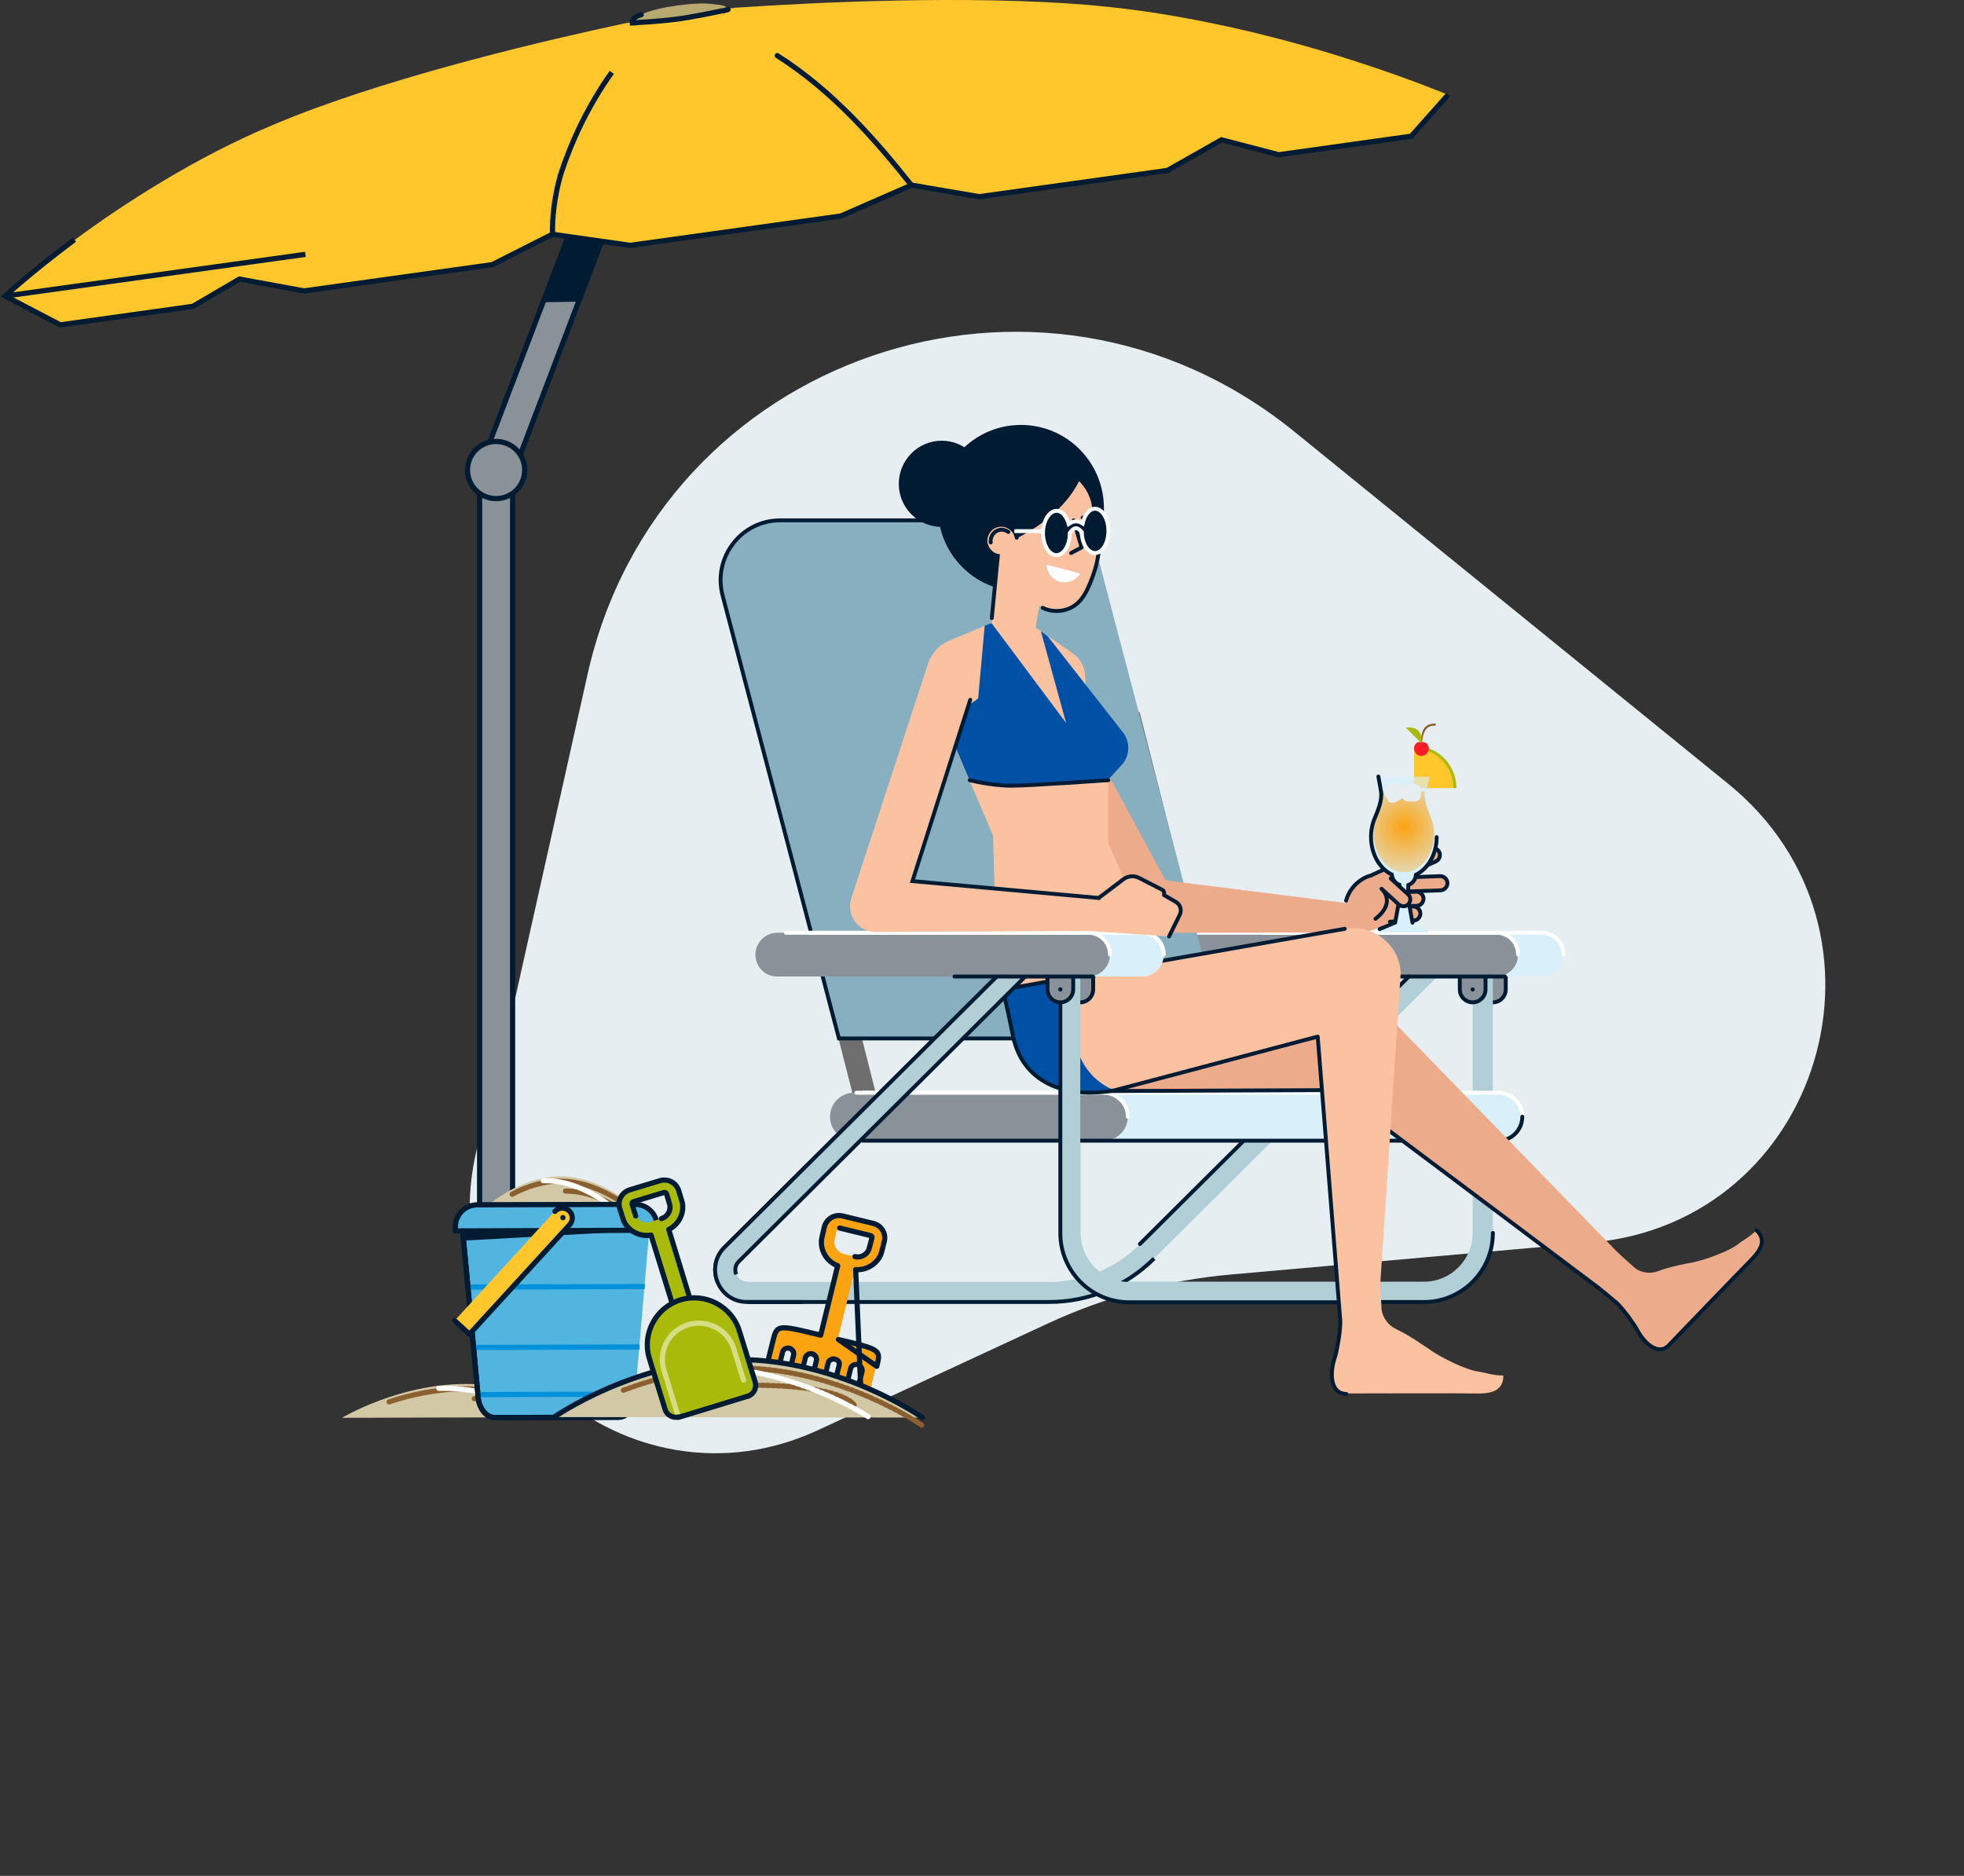 <svg width="379" height="362" viewBox="0 0 379 362" fill="none" xmlns="http://www.w3.org/2000/svg">
<rect x="0" y="0" width="379" height="362" fill="#333333" stroke="none"/>
<g clip-path="url(#clip0_149_1653)">
<path d="M96.47 205.822L113.378 130.15C127.124 68.615 200.593 43.374 249.77 83.294L333.496 151.25C368.41 179.588 351.651 235.831 307.112 239.78L237.58 245.943C225.307 247.032 213.335 250.234 202.183 255.409L157.833 275.989C121.349 292.921 81.556 258.839 92.478 220.015L96.47 205.822Z" fill="#E7EEF1"/>
</g>
<path d="M234.061 210.871H238.572L219.922 137.434H215.36L234.061 210.871Z" fill="#6F6E6F"/>
<path d="M164.477 210.871H168.988L150.338 137.434H145.776L164.477 210.871Z" fill="#6F6E6F"/>
<path d="M285.602 188.443V190.935C285.602 192.308 286.717 193.427 288.086 193.427C289.454 193.427 290.569 192.308 290.569 190.935V188.443" fill="#899299"/>
<path d="M285.602 188.443V190.935C285.602 192.308 286.717 193.427 288.086 193.427C289.454 193.427 290.569 192.308 290.569 190.935V188.443" stroke="#001B32" stroke-width="0.75" stroke-miterlimit="10"/>
<path d="M224.584 184.222C224.584 185.392 225.04 186.46 225.8 187.222C226.56 187.985 227.625 188.443 228.79 188.443H297.512C299.844 188.443 301.719 186.561 301.719 184.222C301.719 183.052 301.263 181.984 300.502 181.221C299.742 180.459 298.678 180.001 297.512 180.001H228.79C226.459 180.001 224.584 181.883 224.584 184.222Z" fill="#D9EFFA"/>
<path d="M224.584 184.222C224.584 185.392 225.04 186.46 225.8 187.222C226.56 187.985 227.625 188.443 228.79 188.443H288.745C291.076 188.443 292.951 186.561 292.951 184.222C292.951 183.052 292.495 181.984 291.735 181.221C290.975 180.459 289.91 180.001 288.745 180.001H228.79C226.459 180.001 224.584 181.883 224.584 184.222Z" fill="#899299"/>
<path d="M292.951 184.222C292.951 183.052 292.495 181.984 291.735 181.221C290.975 180.459 289.91 180.001 288.745 180.001H228.79" stroke="white" stroke-width="0.75" stroke-miterlimit="10" stroke-linecap="round"/>
<path d="M150.541 100.41H201.17C206.39 100.41 210.951 103.919 212.269 109.005L236.291 200.394H161.893L139.442 114.904C137.516 107.581 142.989 100.41 150.541 100.41Z" fill="#87AFBF"/>
<path d="M144.205 251.251H202.437C210.089 251.251 217.286 248.251 222.709 242.86L277.392 188.443H271.868L219.972 240.114C215.259 244.792 209.025 247.386 202.437 247.386H144.205C142.786 247.386 142.229 246.318 142.128 245.962C141.976 245.606 141.621 244.487 142.634 243.47L200.967 185.341C201.727 184.578 201.727 183.357 200.967 182.595C200.207 181.832 198.99 181.832 198.23 182.595L139.847 240.673C138.023 242.453 137.516 245.047 138.479 247.437C139.442 249.776 141.621 251.251 144.205 251.251Z" fill="#B2CED7"/>
<path d="M271.868 188.443L219.972 240.063" stroke="#001B32" stroke-width="0.75" stroke-miterlimit="10" stroke-linecap="round"/>
<path d="M217.843 251.251H274.808C282.105 251.251 288.086 245.301 288.086 237.927V188.494L284.183 188.443V237.927C284.183 243.114 279.977 247.335 274.808 247.335H217.894C212.725 247.335 208.518 243.114 208.518 237.927V183.968C208.518 182.9 207.657 182.035 206.592 182.035C205.528 182.035 204.667 182.9 204.667 183.968V237.978C204.616 245.25 210.545 251.251 217.843 251.251Z" fill="#B2CED7"/>
<path d="M161.893 215.499C161.893 216.77 162.4 217.94 163.261 218.754C164.123 219.567 165.238 220.127 166.505 220.127H289.15C291.684 220.127 293.762 218.042 293.762 215.499C293.762 214.227 293.255 213.058 292.394 212.244C291.532 211.43 290.417 210.871 289.15 210.871H166.505C163.971 210.871 161.893 212.956 161.893 215.499Z" fill="#D9EFFA"/>
<path d="M293.762 215.499C293.762 214.227 293.255 213.058 292.394 212.244C291.532 211.43 290.417 210.871 289.15 210.871H166.505" stroke="white" stroke-width="0.75" stroke-miterlimit="10" stroke-linecap="round"/>
<path d="M281.7 188.443V190.935C281.7 192.308 282.815 193.427 284.183 193.427C285.552 193.427 286.667 192.308 286.667 190.935V188.443" fill="#899299"/>
<path d="M281.7 188.443V190.935C281.7 192.308 282.815 193.427 284.183 193.427C285.552 193.427 286.667 192.308 286.667 190.935V188.443" stroke="#001B32" stroke-width="0.75" stroke-miterlimit="10"/>
<path d="M284.184 191.342C283.96 191.342 283.778 191.16 283.778 190.935C283.778 190.71 283.96 190.528 284.184 190.528C284.408 190.528 284.589 190.71 284.589 190.935C284.589 191.16 284.408 191.342 284.184 191.342Z" fill="#001B32"/>
<path d="M301.719 184.222C301.719 183.052 301.263 181.984 300.502 181.221C299.742 180.459 298.678 180.001 297.512 180.001H243.741" stroke="white" stroke-width="0.75" stroke-miterlimit="10" stroke-linecap="round"/>
<path d="M160.17 215.499C160.17 216.77 160.676 217.94 161.538 218.754C162.399 219.567 163.514 220.127 164.781 220.127H213.029C215.563 220.127 217.641 218.042 217.641 215.499C217.641 214.227 217.134 213.058 216.272 212.244C215.411 211.43 214.296 210.871 213.029 210.871H164.781C162.247 210.871 160.17 212.956 160.17 215.499Z" fill="#899299"/>
<path d="M217.641 215.499C217.641 214.227 217.134 213.058 216.272 212.244C215.411 211.43 214.296 210.871 213.029 210.871H165.238" stroke="white" stroke-width="0.75" stroke-miterlimit="10" stroke-linecap="round"/>
<path d="M290.417 188.443H263.658" stroke="#001B32" stroke-width="0.75" stroke-miterlimit="10" stroke-linecap="round"/>
<path d="M166.505 220.127H289.15C291.684 220.127 293.762 218.042 293.762 215.499" stroke="#001B32" stroke-width="0.75" stroke-miterlimit="10" stroke-linecap="round"/>
<path d="M236.291 200.394H161.893L139.442 114.904C137.516 107.581 143.04 100.41 150.541 100.41H201.17" stroke="#001B32" stroke-width="0.75" stroke-miterlimit="10"/>
<path d="M266.597 251.251H274.808C282.105 251.251 288.086 245.301 288.086 237.927" stroke="#001B32" stroke-width="0.75" stroke-miterlimit="10" stroke-linecap="round"/>
<path d="M144.205 251.251H202.437C210.089 251.251 217.286 248.251 222.708 242.86" stroke="#001B32" stroke-width="0.75" stroke-miterlimit="10"/>
<path d="M317.075 258.371C316.568 257.761 316.112 256.998 315.706 256.235C315.706 256.235 313.679 253.031 311.956 251.404L305.621 246.165L310.942 240.622L315.554 244.741C316.821 245.657 318.494 245.86 319.963 245.301C322.143 244.436 325.69 243.775 326.603 243.623C326.653 243.623 326.755 243.572 326.805 243.572C329.441 243.012 333.85 241.334 335.37 240.113C336.434 239.249 337.651 238.74 338.968 237.367C340.996 239.3 339.729 241.283 337.803 243.216C335.877 245.148 321.991 259.592 321.991 259.592C320.622 261.016 318.696 260.354 317.075 258.371Z" fill="#ECAC8C"/>
<path d="M263.303 192.257C261.479 190.935 259.198 190.172 256.816 190.325L223.317 189.155L208.366 210.566L257.627 210.362C272.122 221.144 310.385 249.929 310.385 249.929L314.338 243.928L266.8 195.004C265.634 193.885 264.469 192.969 263.303 192.257Z" fill="#ECAC8C"/>
<path d="M338.968 237.418C340.996 239.351 339.729 241.334 337.803 243.267C335.877 245.199 321.991 259.642 321.991 259.642C320.673 261.016 318.747 260.405 317.075 258.371C316.568 257.761 316.112 256.998 315.706 256.235C315.706 256.235 313.679 253.031 311.956 251.404L308.51 248.556C300.756 242.707 270.196 219.771 257.576 210.362L208.316 210.566" stroke="#001B32" stroke-width="0.75" stroke-miterlimit="10" stroke-linecap="round"/>
<path d="M197.014 114.141C188.169 114.141 180.999 106.946 180.999 98.071C180.999 89.195 188.169 82 197.014 82C205.859 82 213.029 89.195 213.029 98.071C213.029 106.946 205.859 114.141 197.014 114.141Z" fill="#001B32"/>
<path d="M195.797 128.33L195.088 128.28C192.605 128.025 190.78 125.788 191.034 123.296L193.162 102.953L202.943 103.97L199.142 124.821C198.838 127.262 198.281 128.585 195.797 128.33Z" fill="#FBC2A2"/>
<path d="M200.815 89.984C205.731 89.323 210.394 92.782 211.103 97.715L211.965 103.817C212.319 106.411 211.661 109.107 210.748 111.548C209.532 114.752 208.265 117.294 204.768 117.854C201.271 118.261 199.345 116.226 197.267 113.48C195.696 111.395 194.328 108.954 193.923 106.411L193.061 100.308C192.402 95.324 195.899 90.696 200.815 89.984Z" fill="#FBC2A2"/>
<path d="M200.207 90.086C200.41 90.035 200.612 89.984 200.815 89.984C205.731 89.323 210.394 92.782 211.103 97.715L211.965 103.817C212.319 106.411 211.661 109.107 210.748 111.548C209.532 114.752 208.265 117.294 204.768 117.854C203.349 118.006 202.234 117.803 201.22 117.294" stroke="#001B32" stroke-width="0.75" stroke-miterlimit="10" stroke-linecap="round" stroke-linejoin="round"/>
<path d="M209.329 90.086C208.265 93.9 204.059 102.241 187.79 107.225L185.459 90.849L207.809 88.306C208.772 88.204 209.583 89.12 209.329 90.086Z" fill="#001B32"/>
<path d="M193.213 107.327C191.534 107.327 190.172 105.961 190.172 104.275C190.172 102.59 191.534 101.224 193.213 101.224C194.892 101.224 196.254 102.59 196.254 104.275C196.254 105.961 194.892 107.327 193.213 107.327Z" fill="#FBC2A2"/>
<path d="M196.203 103.767C195.899 102.088 194.277 101.02 192.655 101.326C190.983 101.631 189.919 103.258 190.223 104.885C190.476 106.106 191.439 107.072 192.554 107.276L191.388 119.278" stroke="#001B32" stroke-width="0.75" stroke-miterlimit="10" stroke-linecap="round"/>
<path d="M206.694 106.716L208.721 105.648L207.201 100.41" stroke="#001B32" stroke-width="0.75" stroke-miterlimit="10" stroke-linecap="round" stroke-linejoin="round"/>
<path d="M210.191 103.156C209.827 103.156 209.532 102.86 209.532 102.495C209.532 102.13 209.827 101.834 210.191 101.834C210.555 101.834 210.85 102.13 210.85 102.495C210.85 102.86 210.555 103.156 210.191 103.156Z" fill="#001B32"/>
<path d="M211.356 99.647C210.748 99.546 210.039 99.546 209.431 99.749C209.279 99.8 209.127 99.851 208.924 99.901" stroke="#001B32" stroke-width="0.75" stroke-miterlimit="10" stroke-linecap="round" stroke-linejoin="round"/>
<path d="M203.247 104.123C202.884 104.123 202.589 103.827 202.589 103.462C202.589 103.096 202.884 102.8 203.247 102.8C203.611 102.8 203.906 103.096 203.906 103.462C203.906 103.827 203.611 104.123 203.247 104.123Z" fill="#001B32"/>
<path d="M204.819 100.766C204.21 100.563 203.552 100.512 202.893 100.614C202.437 100.715 201.981 100.868 201.575 101.071" stroke="#001B32" stroke-width="0.75" stroke-miterlimit="10" stroke-linecap="round" stroke-linejoin="round"/>
<path d="M194.581 102.648C194.125 102.343 193.567 102.139 193.01 102.241C191.844 102.394 191.033 103.512 191.186 104.682" stroke="#001B32" stroke-width="0.75" stroke-miterlimit="10" stroke-linecap="round" stroke-linejoin="round"/>
<path d="M201.93 108.954C201.981 110.48 202.994 111.853 204.565 112.26C206.136 112.667 207.657 111.955 208.468 110.683L201.93 108.954Z" fill="white"/>
<path d="M208.366 89.527C208.366 89.527 204.515 97.918 196.913 101.529" stroke="#001B32" stroke-width="0.75" stroke-miterlimit="10" stroke-linecap="round" stroke-linejoin="round"/>
<path d="M181.709 101.326C177.314 101.326 173.752 97.751 173.752 93.341C173.752 88.931 177.314 85.357 181.709 85.357C186.103 85.357 189.666 88.931 189.666 93.341C189.666 97.751 186.103 101.326 181.709 101.326Z" fill="#001B32"/>
<path d="M184.04 100.97C179.833 102.241 175.424 99.851 174.157 95.68C172.89 91.459 175.272 87.035 179.428 85.763C183.634 84.492 188.044 86.882 189.311 91.052" stroke="#001B32" stroke-width="0.75" stroke-miterlimit="10"/>
<path d="M203.906 98.579C204.971 98.579 205.832 99.647 206.238 101.122C206.694 100.817 207.15 100.613 207.657 100.613C208.113 100.613 208.518 100.766 208.924 101.02C209.279 99.393 210.191 98.172 211.306 98.172C212.725 98.172 213.89 100.105 213.89 102.444C213.89 104.835 212.725 106.716 211.306 106.716C210.647 106.716 209.988 106.259 209.532 105.547C209.076 104.835 208.772 103.817 208.772 102.699C208.417 102.241 208.012 101.936 207.657 101.936C207.251 101.936 206.795 102.292 206.44 102.851C206.44 105.241 205.275 107.123 203.856 107.123C202.437 107.123 201.271 105.191 201.271 102.851C201.271 100.512 202.487 98.579 203.906 98.579Z" fill="#001B32" stroke="white" stroke-width="0.75" stroke-miterlimit="10"/>
<path d="M201.372 102.495H195.747" stroke="white" stroke-width="0.75" stroke-miterlimit="10"/>
<path d="M224.787 179.441C222.557 180.662 219.719 179.848 218.502 177.56L197.369 138.451C196.152 136.213 196.963 133.365 199.244 132.145C201.474 130.924 204.312 131.738 205.528 134.026L226.662 173.135C227.827 175.373 227.017 178.221 224.787 179.441Z" fill="#ECAC8C"/>
<path d="M262.037 174.559L223.266 169.677C220.428 169.474 217.945 171.61 217.742 174.458C217.54 177.305 219.668 179.797 222.506 180.001L262.037 179.95" fill="#ECAC8C"/>
<path d="M274.098 176.288C274.048 175.525 273.439 174.966 272.679 174.966L271.615 175.017C271.615 174.966 271.666 174.966 271.666 174.915L273.389 174.864C274.149 174.813 274.706 174.203 274.706 173.44C274.656 172.677 274.048 172.118 273.287 172.118L272.223 172.169C272.223 172.118 272.172 172.118 272.172 172.067L278.001 171.864C278.761 171.813 279.318 171.202 279.318 170.44C279.268 169.677 278.66 169.117 277.899 169.117L270.145 169.422L277.088 166.269C277.747 165.964 278.051 165.15 277.747 164.489C277.443 163.828 276.632 163.523 275.973 163.828L264.824 168.863C264.773 168.914 264.723 168.914 264.672 168.965C264.064 169.117 263.506 169.321 262.949 169.677C259.655 171.558 258.54 175.78 260.415 179.085C261.428 180.814 265.179 179.746 268.219 177.865L272.781 177.661C273.541 177.661 274.098 177.051 274.098 176.288Z" fill="#ECAC8C"/>
<path d="M268.219 177.865L272.781 177.661C273.541 177.611 274.098 177 274.098 176.237C274.048 175.475 273.439 174.915 272.679 174.915L271.615 174.966C271.615 174.915 271.666 174.915 271.666 174.864L273.389 174.813C274.149 174.763 274.706 174.152 274.706 173.389C274.656 172.627 274.048 172.067 273.287 172.067L272.223 172.118C272.223 172.067 272.172 172.067 272.172 172.016L278.001 171.813C278.761 171.762 279.318 171.152 279.318 170.389C279.268 169.626 278.66 169.067 277.899 169.067L270.145 169.372L277.088 166.219C277.747 165.914 278.051 165.1 277.747 164.439C277.443 163.778 276.632 163.472 275.973 163.778L264.824 168.812C264.773 168.863 264.723 168.863 264.672 168.914C264.064 169.067 263.506 169.27 262.949 169.626C261.327 170.592 260.212 172.118 259.756 173.796" stroke="#001B32" stroke-width="0.75" stroke-miterlimit="10" stroke-linecap="round" stroke-linejoin="round"/>
<path d="M270.905 170.948C269.618 170.948 268.574 169.901 268.574 168.609C268.574 167.317 269.618 166.27 270.905 166.27C272.193 166.27 273.237 167.317 273.237 168.609C273.237 169.901 272.193 170.948 270.905 170.948Z" fill="#D9EFFA"/>
<path d="M269.233 178.068L269.74 175.271C270.095 173.389 270.145 171.508 269.943 169.575L269.841 168.863L270.855 167.032L271.869 168.863L271.767 169.575C271.564 171.457 271.615 173.389 271.97 175.271L272.477 178.068L275.467 179.34C275.771 179.492 275.67 179.95 275.365 179.95H270.804H266.243C265.888 179.95 265.787 179.492 266.142 179.34L269.233 178.068Z" fill="#D9EFFA"/>
<path d="M264.57 161.54C264.57 165.863 267.409 169.321 270.905 169.321C274.402 169.321 277.24 165.812 277.24 161.54C277.24 160.268 276.987 159.048 276.531 157.98C275.872 156.352 275.061 154.522 275.315 152.793C275.365 152.386 275.568 151.318 275.821 149.894H265.939C266.192 151.318 266.395 152.386 266.446 152.793C266.699 154.572 265.939 156.352 265.229 157.98C264.824 159.048 264.57 160.268 264.57 161.54Z" fill="#D9EFFA"/>
<path d="M265.077 160.98C265.077 164.998 267.713 168.304 270.905 168.304C274.149 168.304 276.734 165.049 276.734 160.98C276.734 159.76 276.48 158.641 276.075 157.624C275.467 156.098 274.706 154.369 274.96 152.742H266.75C267.003 154.369 266.294 156.098 265.635 157.624C265.28 158.641 265.077 159.811 265.077 160.98Z" fill="#FCA311"/>
<path d="M272.882 143.893C275.061 143.893 277.088 144.757 278.66 146.283C280.18 147.809 281.042 149.894 281.042 152.081H280.484L272.882 144.452V143.893Z" fill="#AABA0A"/>
<path d="M272.882 144.452C277.089 144.452 280.484 147.859 280.484 152.081H272.882V144.452Z" fill="#FFC72C"/>
<path opacity="0.64" d="M264.57 161.54C264.57 165.863 267.409 169.321 270.905 169.321C274.402 169.321 277.24 165.812 277.24 161.54C277.24 160.268 276.987 159.048 276.531 157.98C275.872 156.352 275.061 154.522 275.315 152.793C275.365 152.386 275.568 151.318 275.821 149.894H265.939C266.192 151.318 266.395 152.386 266.446 152.793C266.699 154.572 265.939 156.352 265.229 157.98C264.824 159.048 264.57 160.268 264.57 161.54Z" fill="url(#paint0_radial_149_1653)"/>
<path d="M271.767 154.674H273.034C273.693 154.674 274.2 154.166 274.2 153.504V152.487C274.2 151.826 273.693 151.318 273.034 151.318H271.767C271.108 151.318 270.601 151.826 270.601 152.487V153.504C270.601 154.166 271.108 154.674 271.767 154.674Z" fill="#E7EEF1"/>
<path d="M269.334 154.776L270.449 154.115C271.007 153.81 271.21 153.098 270.855 152.538L270.348 151.674C270.044 151.114 269.334 150.911 268.777 151.267L267.662 151.928C267.104 152.233 266.902 152.945 267.256 153.505L267.763 154.369C268.067 154.929 268.777 155.081 269.334 154.776Z" fill="#E7EEF1"/>
<path d="M274.2 143.587C274.2 140.943 274.808 139.621 277.038 139.621V140.078C277.038 140.078 274.453 139.417 274.453 143.587H274.2Z" fill="#8B6031"/>
<path d="M273.693 140.994C274.554 141.858 274.301 143.435 274.301 143.435L271.26 140.383C271.26 140.434 272.831 140.129 273.693 140.994Z" fill="#AABA0A"/>
<path d="M272.882 144.452C272.882 145.266 273.541 145.876 274.301 145.876C275.061 145.876 275.72 145.215 275.72 144.452C275.72 144.096 275.568 143.74 275.315 143.486C275.061 143.231 274.504 143.028 274.301 143.486C274.098 143.028 273.541 143.181 273.287 143.435C273.034 143.689 272.882 144.045 272.882 144.452Z" fill="#FF1D25"/>
<path d="M266.243 179.289L269.233 178.017L269.74 175.22C270.044 173.745 270.095 172.22 270.044 170.745C269.233 170.44 268.676 169.677 268.574 168.761C266.243 167.643 264.571 164.795 264.571 161.489C264.571 160.218 264.824 158.997 265.28 157.929C265.939 156.302 266.75 154.471 266.497 152.742C266.446 152.335 266.243 151.267 265.99 149.843" stroke="#001B32" stroke-width="0.75" stroke-miterlimit="10" stroke-linecap="round"/>
<path d="M277.24 161.54C277.24 164.845 275.568 167.643 273.237 168.812C273.186 169.728 272.578 170.491 271.767 170.796C271.666 172.321 271.767 173.796 272.071 175.271L272.578 178.068" stroke="#001B32" stroke-width="0.75" stroke-miterlimit="10" stroke-linecap="round"/>
<path d="M268.372 169.524L271.717 172.576C272.274 173.084 272.274 173.898 271.818 174.458C271.311 175.017 270.5 175.017 269.943 174.559L266.598 171.508C266.598 171.508 269.588 174.051 265.432 177.305" fill="#ECAC8C"/>
<path d="M268.372 169.524L271.717 172.576C272.274 173.084 272.274 173.898 271.818 174.458C271.311 175.017 270.5 175.017 269.943 174.559L266.598 171.508C266.598 171.508 269.588 174.051 265.432 177.305" stroke="#001B32" stroke-width="0.75" stroke-miterlimit="10" stroke-linecap="round" stroke-linejoin="round"/>
<path d="M183.128 123.652L195.848 118.363L207.049 126.093C208.417 127.059 209.279 128.585 209.38 130.212L209.684 134.535C211.002 136.417 217.945 145.927 216.425 147.656L213.84 150.504V162.608L226.307 191.088L198.94 193.478C196.305 194.037 193.669 192.308 193.162 189.664C192.098 184.069 191.642 161.286 191.642 161.286L179.428 132.602C177.958 129.144 179.631 125.076 183.128 123.652Z" fill="#FBC2A2"/>
<path d="M191.338 120.244L205.731 139.519L200.866 121.821L202.184 122.787L216.83 141.502C218.148 143.384 217.996 145.978 216.425 147.656L213.84 150.504C213.84 150.504 201.119 151.521 197.268 151.623C192.504 151.725 187.334 150.555 187.334 150.555L190.02 120.753L191.338 120.244Z" fill="#0051A5"/>
<path d="M187.081 150.555H187.334L189.666 134.128L182.368 139.366L187.081 150.555Z" fill="#0051A5"/>
<path d="M213.89 150.555C213.89 150.555 198.534 151.623 195.189 151.623C191.287 151.623 187.131 150.555 187.131 150.555" stroke="#001B32" stroke-width="0.75" stroke-miterlimit="10" stroke-linecap="round"/>
<path d="M259.503 179.238L225.294 185.086L194.328 186.714C193.973 189.206 194.024 191.8 194.48 194.292L195.392 199.479C197.065 208.989 205.528 212.091 215.056 210.413L254.232 199.987L258.59 254.862L266.04 252.573C266.04 252.573 270.297 188.036 270.297 187.833C270.145 182.289 264.925 178.272 259.503 179.238Z" fill="#FBC2A2"/>
<path d="M266.293 245.911L266.598 252.675C266.851 254.404 267.966 255.828 269.537 256.54C272.172 257.761 275.872 260.456 276.075 260.558L259.249 263.05L257.729 261.422C257.729 261.422 258.691 257.405 258.641 254.811L257.931 245.86H266.293V245.911Z" fill="#FBC2A2"/>
<path d="M290.113 265.44C288.035 265.44 286.717 264.881 285.248 264.677C283.17 264.423 278.507 262.236 276.075 260.558C272.679 258.32 271.209 259.185 268.625 256.896C267.611 256.031 258.742 259.337 258.539 259.642C257.982 260.558 257.272 262.541 257.12 264.118C256.816 266.915 257.779 268.898 259.857 268.898C259.857 268.898 281.7 268.847 284.69 268.898C287.63 269 290.113 268.491 290.113 265.44Z" fill="#FBC2A2"/>
<path d="M215.005 186.968L193.466 190.986C193.466 190.986 194.125 192.359 194.429 194.241L195.342 199.428C197.014 208.938 205.478 212.04 215.005 210.362C215.005 210.362 206.897 207.87 207.049 196.631C207.201 188.443 215.005 186.968 215.005 186.968Z" fill="#0051A5"/>
<path d="M259.807 269C257.678 269 256.766 267.017 257.07 264.219C257.171 263.355 257.425 262.389 257.729 261.524C257.729 261.524 258.692 257.506 258.641 254.913L257.931 245.962L254.283 200.038L215.056 210.413C205.579 212.091 197.116 208.989 195.392 199.479C195.392 199.479 194.075 192.868 193.467 191.037C192.858 189.206 192.352 185.239 192.301 183.917" stroke="#001B32" stroke-width="0.75" stroke-miterlimit="10" stroke-linecap="round" stroke-linejoin="round"/>
<path d="M196.254 190.477L222.658 185.748" stroke="#001B32" stroke-width="0.75" stroke-miterlimit="10" stroke-linecap="round" stroke-linejoin="round"/>
<path d="M259.502 179.238L206.643 188.494" stroke="#001B32" stroke-width="0.75" stroke-miterlimit="10" stroke-linecap="round" stroke-linejoin="round"/>
<path d="M200.967 185.341C201.727 184.578 201.727 183.357 200.967 182.595C200.207 181.832 198.99 181.832 198.23 182.595L139.847 240.673C138.023 242.453 137.516 245.047 138.479 247.437" stroke="#001B32" stroke-width="0.75" stroke-miterlimit="10" stroke-linecap="round"/>
<path d="M205.985 188.443V190.935C205.985 192.308 207.1 193.427 208.468 193.427C209.836 193.427 210.951 192.308 210.951 190.935V188.443" fill="#899299"/>
<path d="M205.985 188.443V190.935C205.985 192.308 207.1 193.427 208.468 193.427C209.836 193.427 210.951 192.308 210.951 190.935V188.443" stroke="#001B32" stroke-width="0.75" stroke-miterlimit="10"/>
<path d="M144.205 247.335C142.786 247.335 142.229 246.267 142.128 245.911C141.976 245.555 141.621 244.436 142.634 243.419L200.967 185.341C201.727 184.578 201.727 183.357 200.967 182.595C200.207 181.832 198.99 181.832 198.23 182.595L139.847 240.673C138.023 242.453 137.516 245.047 138.479 247.437C139.442 249.776 141.621 251.251 144.155 251.251" fill="#B2CED7"/>
<path d="M142.077 245.911C141.925 245.555 141.57 244.436 142.584 243.419L200.967 185.341C201.727 184.578 201.727 183.357 200.967 182.595C200.207 181.832 198.99 181.832 198.23 182.595L139.847 240.673C138.023 242.453 137.516 245.047 138.479 247.437C139.442 249.776 141.621 251.251 144.155 251.251H154.95" stroke="#001B32" stroke-width="0.75" stroke-miterlimit="10"/>
<path d="M222.405 251.251H217.894C210.596 251.251 204.616 245.301 204.616 237.927V183.968C204.616 182.9 205.477 182.035 206.542 182.035C207.606 182.035 208.468 182.9 208.468 183.968V237.978C208.468 243.165 212.674 247.386 217.843 247.386H222.354" fill="#B2CED7"/>
<path d="M208.468 183.968C208.468 182.9 207.606 182.035 206.542 182.035C205.478 182.035 204.616 182.9 204.616 183.968V237.978C204.616 245.301 210.546 251.302 217.894 251.302H258.235" stroke="#001B32" stroke-width="0.75" stroke-miterlimit="10" stroke-linecap="round"/>
<path d="M147.449 184.222C147.449 185.392 147.905 186.46 148.665 187.222C149.425 187.985 150.49 188.443 151.655 188.443H220.377C222.709 188.443 224.584 186.561 224.584 184.222C224.584 183.052 224.128 181.984 223.367 181.221C222.607 180.459 221.543 180.001 220.377 180.001H151.655C149.324 180.001 147.449 181.883 147.449 184.222Z" fill="#D9EFFA"/>
<path d="M145.776 184.222C145.776 185.392 146.233 186.46 146.993 187.222C147.753 187.985 148.817 188.443 149.983 188.443H209.988C212.319 188.443 214.194 186.561 214.194 184.222C214.194 183.052 213.738 181.984 212.978 181.221C212.218 180.459 211.154 180.001 209.988 180.001H150.034C147.702 180.001 145.776 181.883 145.776 184.222Z" fill="#899299"/>
<path d="M202.132 188.443V190.935C202.132 192.308 203.247 193.427 204.616 193.427C205.984 193.427 207.099 192.308 207.099 190.935V188.443" fill="#899299"/>
<path d="M202.132 188.443V190.935C202.132 192.308 203.247 193.427 204.616 193.427C205.984 193.427 207.099 192.308 207.099 190.935V188.443" stroke="#001B32" stroke-width="0.75" stroke-miterlimit="10"/>
<path d="M204.616 191.342C204.392 191.342 204.211 191.16 204.211 190.935C204.211 190.71 204.392 190.528 204.616 190.528C204.84 190.528 205.021 190.71 205.021 190.935C205.021 191.16 204.84 191.342 204.616 191.342Z" fill="#001B32"/>
<path d="M224.584 184.222C224.584 183.052 224.128 181.984 223.367 181.221C222.607 180.459 221.543 180.001 220.377 180.001H151.655" stroke="white" stroke-width="0.75" stroke-miterlimit="10" stroke-linecap="round"/>
<path d="M214.194 184.222C214.194 183.052 213.738 181.984 212.978 181.221C212.218 180.459 211.154 180.001 209.988 180.001H156.216" stroke="white" stroke-width="0.75" stroke-miterlimit="10" stroke-linecap="round"/>
<path d="M210.9 188.443H184.192" stroke="#001B32" stroke-width="0.75" stroke-miterlimit="10" stroke-linecap="round"/>
<path d="M178.465 170.338L165.897 168.863L164.68 172.321C163.413 175.627 166.201 179.848 169.14 179.848L209.887 179.645L225.648 180.713L227.726 176.492C228.132 175.627 227.827 174.559 226.966 174.051L224.685 172.728V172.271C224.685 172.016 224.533 171.813 224.331 171.711L219.871 169.423C218.908 168.914 217.742 169.016 216.83 169.677L214.499 171.457L212.066 173.288" fill="#FBC2A2"/>
<path d="M167.417 179.594C170.002 180.459 172.84 179.035 173.651 176.441L188.449 131.229C189.311 128.636 187.892 125.788 185.307 124.974C182.722 124.109 179.884 125.533 179.073 128.127L164.275 173.339C163.413 175.932 164.832 178.729 167.417 179.594Z" fill="#FBC2A2"/>
<path d="M187.233 135.043L176.083 170.033L212.066 173.288" stroke="#001B32" stroke-width="0.75" stroke-miterlimit="10" stroke-linecap="round"/>
<path d="M225.598 180.713L227.676 176.492C228.081 175.627 227.777 174.559 226.915 174.051L224.635 172.728V172.271C224.635 172.016 224.483 171.813 224.28 171.711L219.82 169.423C218.857 168.914 217.692 169.016 216.779 169.677L214.448 171.457L212.015 173.288" stroke="#001B32" stroke-width="0.75" stroke-miterlimit="10" stroke-linecap="round"/>
<path d="M131.453 6.211L125.503 3.951L93.027 89.232L98.977 91.492L131.453 6.211Z" fill="#899299" stroke="#001B32" stroke-miterlimit="10"/>
<path d="M111.598 58.221L104.785 58.321L125.473 3.935L131.44 6.17L111.598 58.221Z" fill="#001B32"/>
<path d="M98.917 90.704H92.552V248H98.917V90.704Z" fill="#899299" stroke="#001B32" stroke-miterlimit="10"/>
<path d="M139.298 2.097C138.154 2.346 136.314 2.743 134.275 3.091C133.827 3.19 133.33 3.24 132.882 3.339C132.534 3.14 132.236 2.991 131.987 2.842C131.44 2.544 131.092 2.346 131.042 2.296C131.042 2.296 131.092 2.296 131.142 2.296H131.192C131.192 2.296 131.192 2.296 131.241 2.296C131.291 2.296 131.341 2.296 131.391 2.296C131.54 2.296 131.689 2.296 131.938 2.296C132.932 2.246 134.722 2.197 137.159 2.147C137.806 2.147 138.552 2.147 139.298 2.097Z" fill="white"/>
<path d="M172.467 30.259C172.517 30.308 172.567 30.358 172.616 30.457C172.467 30.259 172.318 30.11 172.169 29.911C172.268 30.01 172.368 30.11 172.467 30.259Z" fill="white"/>
<path d="M174.406 32.593C174.357 32.494 174.257 32.444 174.208 32.345L174.257 32.394C174.307 32.494 174.357 32.543 174.406 32.593Z" fill="white"/>
<path d="M131.042 2.296C130.993 2.346 130.744 2.644 130.446 3.041C130.297 3.24 130.098 3.488 129.849 3.736C129.352 3.786 128.904 3.836 128.457 3.885C126.418 4.084 124.478 4.233 123.285 4.283C123.981 4.084 124.677 3.885 125.324 3.736C127.611 3.091 129.302 2.693 130.247 2.445C130.446 2.395 130.595 2.346 130.744 2.346C130.794 2.346 130.844 2.346 130.844 2.296H130.893H130.943C131.042 2.296 131.042 2.296 131.042 2.296Z" fill="white"/>
<path d="M140.392 1.7C140.441 1.75 140.441 1.799 140.491 1.899C140.491 1.899 140.193 1.948 139.695 2.097C138.999 2.097 138.303 2.097 137.656 2.147C134.921 2.197 132.982 2.296 131.938 2.346C131.739 2.346 131.54 2.346 131.39 2.346C131.341 2.346 131.291 2.346 131.241 2.346C131.192 2.346 131.192 2.346 131.142 2.346H131.192C131.888 2.296 135.22 1.998 140.342 1.65C140.789 1.601 141.287 1.601 141.734 1.551L140.392 1.7Z" fill="#87AFBF"/>
<path d="M130.943 2.346C130.943 2.346 130.893 2.346 130.844 2.346C130.794 2.346 130.744 2.346 130.744 2.395C130.595 2.445 130.446 2.445 130.247 2.495C129.252 2.743 127.362 3.19 124.777 3.836C124.18 3.985 123.533 4.183 122.887 4.332C122.34 4.382 122.041 4.382 122.041 4.382C122.041 4.332 122.041 4.233 122.041 4.183L120.699 4.382C121.146 4.283 121.594 4.183 122.041 4.084C126.965 3.091 130.197 2.445 130.943 2.346Z" fill="#87AFBF"/>
<path d="M134.275 3.14C133.827 3.24 133.33 3.289 132.882 3.389C132.385 3.488 131.888 3.538 131.391 3.637C130.893 3.687 130.346 3.786 129.849 3.836C129.352 3.885 128.904 3.935 128.457 3.985C128.854 3.687 129.252 3.438 129.551 3.24C130.396 2.743 130.893 2.445 131.042 2.346C131.192 2.346 131.838 2.495 132.833 2.743C133.28 2.842 133.778 2.991 134.275 3.14Z" fill="#87AFBF"/>
<path d="M172.467 30.259C172.517 30.308 172.567 30.358 172.616 30.457C172.467 30.259 172.318 30.11 172.169 29.911C172.268 30.01 172.368 30.11 172.467 30.259Z" fill="#87AFBF"/>
<path d="M174.058 32.196L174.109 32.246C174.109 32.246 174.109 32.196 174.058 32.196Z" fill="#87AFBF"/>
<path d="M174.406 32.593C174.357 32.494 174.257 32.444 174.208 32.345L174.257 32.394C174.307 32.494 174.357 32.543 174.406 32.593Z" fill="#87AFBF"/>
<path d="M140.491 1.849C140.491 1.849 140.193 1.899 139.695 2.048C139.596 2.048 139.497 2.097 139.347 2.097C139.347 2.097 139.347 2.097 139.298 2.097C138.154 2.346 136.314 2.743 134.275 3.091C133.827 3.19 133.33 3.24 132.883 3.339C132.385 3.438 131.888 3.488 131.391 3.587C130.893 3.637 130.346 3.736 129.849 3.786C129.352 3.836 128.904 3.885 128.457 3.935C126.418 4.134 124.478 4.283 123.285 4.332C123.136 4.332 123.036 4.332 122.887 4.382C122.34 4.432 122.042 4.432 122.042 4.432C122.042 4.382 122.042 4.283 122.042 4.233L140.392 1.65C140.441 1.75 140.441 1.799 140.491 1.849Z" fill="white"/>
<path d="M172.467 30.259C172.517 30.308 172.567 30.358 172.616 30.457C172.467 30.259 172.318 30.11 172.169 29.911C172.268 30.01 172.368 30.11 172.467 30.259Z" fill="#87AFBF"/>
<path d="M174.407 32.593C174.357 32.494 174.257 32.444 174.208 32.345C174.208 32.295 174.158 32.295 174.158 32.245L174.108 32.196C174.158 32.295 174.208 32.345 174.257 32.394C174.307 32.494 174.357 32.543 174.407 32.593Z" fill="#87AFBF"/>
<path d="M44.314 51.119C44.314 51.119 45.607 47.593 53.166 40.888C56.597 37.858 61.272 34.133 67.737 29.861C71.914 27.08 76.738 24.05 82.457 20.772C84.098 19.829 85.739 18.935 87.38 18.09C89.866 16.799 92.353 15.607 94.839 14.464C94.889 14.415 94.989 14.415 95.088 14.365C105.829 9.547 116.123 6.269 122.887 4.382" stroke="#001B32" stroke-miterlimit="10" stroke-linecap="round"/>
<path d="M261.582 11.832C255.465 9.845 248.105 7.71 240 5.822C232.043 3.985 223.39 2.346 214.588 1.402C213.096 1.253 211.604 1.104 210.062 0.955C186.54 -0.982 157.25 0.458 141.734 1.501L140.392 1.7C140.441 1.75 140.441 1.799 140.491 1.899C140.491 1.899 140.193 1.948 139.695 2.097C139.596 2.097 139.496 2.147 139.347 2.147C139.347 2.147 139.347 2.147 139.298 2.147C138.154 2.395 136.314 2.793 134.275 3.14C133.827 3.24 133.33 3.289 132.882 3.389C132.385 3.488 131.888 3.538 131.391 3.637C130.893 3.687 130.346 3.786 129.849 3.836C129.352 3.885 128.904 3.935 128.456 3.985C126.418 4.183 124.478 4.332 123.285 4.382C123.135 4.382 123.036 4.382 122.887 4.432C122.34 4.481 122.041 4.481 122.041 4.481C122.041 4.432 122.041 4.332 122.041 4.283L120.699 4.481C105.78 7.66 77.782 14.216 56.946 22.362C55.553 22.908 54.26 23.454 52.917 24.001C45.16 27.229 37.949 31.053 31.484 34.927C24.92 38.851 19.102 42.825 14.427 46.301C5.973 52.51 1 57.129 1 57.129L11.642 62.691L37.203 59.115L46.204 53.851L58.686 56.135L94.989 51.069L106.576 45.209L121.644 47.344L162.272 41.682L175.898 35.722L188.977 37.957L225.28 32.891L235.723 26.981L246.763 29.861L272.324 26.285L279.435 18.289C279.485 18.338 272.523 15.358 261.582 11.832Z" fill="#FFC72C"/>
<path d="M118.063 13.968C115.776 17.146 113.886 20.424 112.294 23.603C110.604 27.03 109.311 30.308 108.366 33.139C108.366 33.139 106.476 38.702 106.625 45.159" stroke="#001B32" stroke-miterlimit="10"/>
<path d="M149.989 10.739C160.681 17.494 169.085 27.179 175.898 35.772" stroke="#001B32" stroke-miterlimit="10" stroke-linecap="round"/>
<path d="M139.646 2.048C139.546 2.048 139.447 2.097 139.298 2.097" stroke="#001B32" stroke-miterlimit="10" stroke-linecap="round"/>
<path d="M14.377 46.252C5.973 52.51 1 57.129 1 57.129L11.642 62.691L37.203 59.115L46.204 53.851L58.686 56.135L94.989 51.069L106.576 45.209L121.644 47.344L162.273 41.682L175.898 35.722L188.977 37.957L225.28 32.891L235.723 26.981L246.763 29.861L272.324 26.285L279.435 18.289" stroke="#001B32" stroke-miterlimit="10"/>
<path d="M140.491 1.849C140.491 1.849 140.193 1.899 139.695 2.048C139.596 2.048 139.497 2.097 139.347 2.097C139.347 2.097 139.347 2.097 139.298 2.097C138.154 2.346 136.314 2.743 134.275 3.091C133.827 3.19 133.33 3.24 132.883 3.339C132.385 3.438 131.888 3.488 131.391 3.587C130.893 3.637 130.346 3.736 129.849 3.786C129.352 3.836 128.904 3.885 128.457 3.935C126.418 4.134 124.478 4.283 123.285 4.332C123.136 4.332 123.036 4.332 122.887 4.382C122.34 4.432 122.042 4.432 122.042 4.432C122.042 4.382 122.042 4.283 122.042 4.233C122.042 4.183 122.042 4.183 122.042 4.134C122.091 3.587 122.787 3.091 123.732 2.842C123.732 2.842 125.572 1.75 130.744 1.054C135.916 0.359 137.308 0.806 138.154 0.856C138.999 0.905 140.044 1.104 140.392 1.601C140.392 1.65 140.441 1.65 140.441 1.7C140.441 1.75 140.441 1.799 140.491 1.849Z" fill="#B8A970"/>
<path d="M140.491 1.849C140.491 1.849 140.193 1.899 139.695 2.048C139.596 2.048 139.497 2.097 139.347 2.097C139.347 2.097 139.347 2.097 139.298 2.097C138.154 2.346 136.314 2.743 134.275 3.091C133.827 3.19 133.33 3.24 132.883 3.339C132.385 3.438 131.888 3.488 131.391 3.587C130.893 3.637 130.346 3.736 129.849 3.786C129.352 3.836 128.904 3.885 128.457 3.935C126.418 4.134 124.478 4.283 123.285 4.332C123.136 4.332 123.036 4.332 122.887 4.382C122.34 4.432 122.042 4.432 122.042 4.432C122.042 4.382 122.042 4.283 122.042 4.233C122.042 4.183 122.042 4.183 122.042 4.134C122.091 3.587 122.787 3.091 123.732 2.842" stroke="#001B32" stroke-miterlimit="10" stroke-linecap="round"/>
<path d="M1 57.129L58.935 49.083" stroke="#001B32" stroke-miterlimit="10"/>
<path d="M95.735 96.217C98.783 96.217 101.255 93.749 101.255 90.704C101.255 87.659 98.783 85.191 95.735 85.191C92.686 85.191 90.215 87.659 90.215 90.704C90.215 93.749 92.686 96.217 95.735 96.217Z" fill="#899299" stroke="#001B32" stroke-miterlimit="10"/>
<path d="M150.082 264.924L151.112 260.819C151.253 260.213 151.909 259.98 152.377 260.073C152.986 260.213 153.408 260.866 153.22 261.472L152.284 265.297L152.237 265.437C152.096 266.044 152.471 266.697 153.08 266.837C153.689 266.977 154.345 266.603 154.485 265.997L155.516 261.892C155.656 261.332 156.312 261.052 156.78 261.146C157.389 261.286 157.811 261.939 157.624 262.545L156.687 266.37L156.64 266.51C156.499 267.117 156.874 267.77 157.483 267.91C158.092 268.05 158.748 267.676 158.888 267.07L159.919 262.872C160.059 262.359 160.715 262.079 161.184 262.172C161.652 262.312 162.214 262.638 162.027 263.385L160.996 267.49C160.856 268.096 161.23 268.749 161.839 268.889C162.448 269.029 163.104 268.656 163.245 268.05L164.228 264.038C164.369 263.385 165.072 263.105 165.587 263.245C166.196 263.385 166.617 264.038 166.43 264.644L165.446 268.516V268.563C165.306 269.169 165.68 269.822 166.289 269.962C166.898 270.102 167.554 269.729 167.695 269.122L169.006 263.851L169.053 263.571C169.849 260.353 169.849 260.353 161.652 258.394L164.978 244.959C166.992 245.099 168.959 243.98 169.803 242.114C169.849 241.974 169.99 241.647 170.505 239.501C170.88 237.962 169.943 236.423 168.397 236.05L162.448 234.603C160.903 234.23 159.357 235.163 158.935 236.703C158.42 238.895 158.373 239.222 158.373 239.362C158.233 241.507 159.544 243.466 161.511 244.213L158.233 257.601C149.801 255.548 149.801 255.548 149.005 258.767L148.911 259.14L147.599 264.411C147.459 265.017 147.834 265.671 148.442 265.81C149.051 265.95 149.895 265.531 150.082 264.924ZM162.776 241.974C161.699 241.694 160.949 240.668 160.996 239.548C161.043 239.315 161.277 238.195 161.511 237.262C161.558 237.029 161.793 236.889 162.027 236.983L167.976 238.429C168.21 238.475 168.35 238.708 168.257 238.895C168.023 239.828 167.742 240.901 167.648 241.181C167.179 242.207 166.055 242.767 164.978 242.487L162.776 241.974Z" fill="#FCA311"/>
<path d="M162.027 236.982L167.976 238.429C168.21 238.475 168.351 238.708 168.257 238.895C168.023 239.828 167.742 240.901 167.648 241.181C167.18 242.207 166.055 242.767 164.978 242.487M165.118 245.006C167.133 245.146 169.1 244.026 169.943 242.16C169.99 242.02 170.131 241.694 170.646 239.548C171.021 238.009 170.084 236.469 168.538 236.096L162.589 234.65C161.043 234.277 159.497 235.21 159.076 236.749C158.561 238.942 158.514 239.268 158.514 239.408C158.373 241.554 159.685 243.513 161.652 244.259L158.373 257.647C149.942 255.595 149.942 255.595 149.145 258.813L149.052 259.187L147.74 264.458C147.599 265.064 147.974 265.717 148.583 265.857C149.192 265.997 149.848 265.624 149.988 265.017L151.019 260.913C151.159 260.306 151.815 260.073 152.284 260.166C152.893 260.306 153.314 260.959 153.127 261.566L152.19 265.391L152.143 265.531C152.003 266.137 152.377 266.79 152.986 266.93C153.595 267.07 154.251 266.697 154.392 266.09L155.422 261.985C155.563 261.426 156.218 261.146 156.687 261.239C157.296 261.379 157.717 262.032 157.53 262.638L156.593 266.464L156.546 266.603C156.406 267.21 156.781 267.863 157.389 268.003C157.998 268.143 158.654 267.77 158.795 267.163L159.825 262.965C159.966 262.452 160.622 262.172 161.09 262.265C161.558 262.405 162.121 262.732 161.933 263.478L160.903 267.583C160.762 268.189 161.137 268.843 161.746 268.982C162.355 269.122 163.011 268.749 163.151 268.143L164.135 264.131C164.275 263.478 164.978 263.198 165.493 263.338C166.102 263.478 166.524 264.131 166.336 264.738L165.353 268.609V268.656C165.212 269.262 165.587 269.915 166.196 270.055L165.118 245.006ZM169.194 263.665C169.99 260.446 169.99 260.446 161.793 258.487L169.194 263.665Z" stroke="#001B32" stroke-miterlimit="10" stroke-linecap="round" stroke-linejoin="round"/>
<path d="M66 273.601C66 273.601 76.821 267.07 89.89 267.07C102.959 267.07 113.545 273.461 113.545 273.461" fill="#D3C8A5"/>
<path d="M75.087 270.522C79.163 269.169 84.269 268.003 89.89 268.003C102.959 268.003 112.28 273.367 112.28 273.367" stroke="#8B6031" stroke-miterlimit="10" stroke-linecap="round" stroke-linejoin="round" stroke-dasharray="0.32 0.32"/>
<path d="M91.529 269.915C103.568 269.915 104.879 272.154 104.879 272.154" stroke="#8B6031" stroke-miterlimit="10" stroke-linecap="round" stroke-linejoin="round" stroke-dasharray="0.32 0.32"/>
<path d="M84.69 267.91C96.682 267.723 106.659 273.461 106.659 273.461" stroke="white" stroke-miterlimit="10" stroke-linecap="round" stroke-linejoin="round" stroke-dasharray="0.32 0.32"/>
<path d="M93.215 233.391C93.215 233.391 99.914 227 108.111 227C116.309 227 122.96 233.391 122.96 233.391" fill="#D3C8A5"/>
<path d="M98.836 230.452C101.366 229.099 104.598 227.933 108.111 227.933C116.309 227.933 122.96 234.324 122.96 234.324" stroke="#8B6031" stroke-miterlimit="10" stroke-linecap="round" stroke-linejoin="round" stroke-dasharray="0.25 0.25"/>
<path d="M109.142 229.845C116.683 229.845 122.773 235.723 122.773 235.723" stroke="#8B6031" stroke-miterlimit="10" stroke-linecap="round" stroke-linejoin="round" stroke-dasharray="0.25 0.25"/>
<path d="M104.832 227.84C112.374 227.653 118.604 233.391 118.604 233.391" stroke="white" stroke-miterlimit="10" stroke-linecap="round" stroke-linejoin="round" stroke-dasharray="0.25 0.25"/>
<path d="M119.354 273.461L95.558 273.554C93.731 273.554 92.279 271.548 92.232 269.123L89.234 236.983C89.234 234.557 90.967 232.551 93.122 232.504L121.415 232.411C123.569 232.411 125.349 234.417 125.349 236.843L122.586 268.983C122.632 271.455 121.18 273.461 119.354 273.461Z" fill="#51B5E0"/>
<path d="M121.602 272.295C121.04 273.041 120.244 273.507 119.354 273.507L95.558 273.601C93.731 273.601 92.279 271.595 92.232 269.169L89.234 237.029C89.234 234.604 90.967 232.598 93.122 232.551L121.415 232.458C123.569 232.458 125.349 234.464 125.349 236.889" stroke="#001B32" stroke-miterlimit="10" stroke-linecap="round" stroke-linejoin="round"/>
<path d="M125.349 237.402L89.515 239.408L89.327 237.542L125.349 237.402Z" fill="#001B32"/>
<path d="M87.876 237.542V236.749C87.876 234.417 89.749 232.504 92.091 232.504L122.539 232.411C124.881 232.411 126.801 234.277 126.801 236.609V237.402" fill="#51B5E0"/>
<path d="M87.876 237.542V236.749C87.876 234.417 89.749 232.504 92.091 232.504L122.539 232.411C124.881 232.411 126.801 234.277 126.801 236.609V237.402" stroke="#001B32" stroke-miterlimit="10" stroke-linecap="round" stroke-linejoin="round"/>
<path d="M87.876 237.542L126.801 237.402" stroke="#001B32" stroke-miterlimit="10" stroke-linecap="round" stroke-linejoin="round"/>
<path d="M90.405 248.365L124.412 248.271" stroke="#0091DA" stroke-miterlimit="10"/>
<path d="M91.435 260.026L123.429 259.933" stroke="#0091DA" stroke-miterlimit="10"/>
<path d="M92.279 269.122L122.632 269.029" stroke="#0091DA" stroke-miterlimit="10"/>
<path d="M119.354 273.461L95.558 273.554C93.731 273.554 92.279 271.548 92.232 269.123L89.281 237.542" stroke="#001B32" stroke-miterlimit="10" stroke-linecap="round" stroke-linejoin="round"/>
<path d="M87.735 254.848L107.081 233.717C107.783 232.924 109.001 232.878 109.798 233.577C110.594 234.277 110.641 235.49 109.938 236.283L90.592 257.461L87.735 254.848Z" fill="#FFC72C"/>
<path d="M107.081 233.764C107.783 232.971 109.001 232.924 109.798 233.624C110.594 234.324 110.641 235.536 109.938 236.329L90.592 257.461L87.735 254.848" stroke="#001B32" stroke-miterlimit="10" stroke-linecap="round" stroke-linejoin="round"/>
<path d="M108.627 235.257C108.486 235.257 108.345 235.117 108.345 234.977C108.345 234.837 108.486 234.697 108.627 234.697C108.767 234.697 108.908 234.837 108.908 234.977C108.908 235.163 108.767 235.257 108.627 235.257Z" fill="#AABA0A"/>
<path d="M108.627 234.93C108.673 234.93 108.673 234.977 108.673 234.977C108.673 235.023 108.627 235.023 108.627 235.023C108.58 235.023 108.58 234.977 108.58 234.977L108.627 234.93ZM108.627 234.464C108.346 234.464 108.111 234.697 108.111 234.977C108.111 235.257 108.346 235.49 108.627 235.49C108.908 235.49 109.142 235.257 109.142 234.977C109.142 234.697 108.908 234.464 108.627 234.464Z" fill="#001B32"/>
<path d="M106.94 273.461C106.94 273.461 122.82 262.359 142.447 262.359C162.074 262.359 178 273.554 178 273.554" fill="#D3C8A5"/>
<path d="M106.94 273.461C106.94 273.461 122.82 262.359 142.447 262.359C162.074 262.359 178 273.554 178 273.554" stroke="#001B32" stroke-miterlimit="10" stroke-linecap="round" stroke-linejoin="round"/>
<path d="M120.29 268.283C126.38 265.997 134.062 263.991 142.447 263.991C162.027 263.991 177.859 275 177.859 275" stroke="#8B6031" stroke-miterlimit="10" stroke-linecap="round" stroke-linejoin="round" stroke-dasharray="0.51 0.51"/>
<path d="M144.883 267.303C162.87 267.303 164.837 271.128 164.837 271.128" stroke="#8B6031" stroke-miterlimit="10" stroke-linecap="round" stroke-linejoin="round" stroke-dasharray="0.51 0.51"/>
<path d="M134.624 263.805C152.611 263.525 167.507 273.367 167.507 273.367" stroke="white" stroke-miterlimit="10" stroke-linecap="round" stroke-linejoin="round" stroke-dasharray="0.51 0.51"/>
<path d="M127.364 227.793L121.508 229.566C120.009 230.032 119.119 231.618 119.588 233.157C120.243 235.303 120.384 235.583 120.431 235.723C121.415 237.636 123.569 238.662 125.63 238.289L131.579 257.554L134.952 256.528L129.05 237.262C130.877 236.376 131.954 234.37 131.72 232.364C131.72 232.224 131.626 231.898 130.97 229.752C130.502 228.213 128.862 227.326 127.364 227.793ZM129.237 232.644C129.378 233.764 128.675 234.837 127.598 235.163L125.443 235.816C124.366 236.143 123.195 235.63 122.679 234.65C122.586 234.417 122.258 233.344 121.977 232.411C121.93 232.178 122.023 231.945 122.258 231.898L128.113 230.125C128.347 230.079 128.581 230.172 128.628 230.405C128.862 231.338 129.19 232.411 129.237 232.644Z" fill="#AABA0A"/>
<path d="M122.679 234.65C122.586 234.417 122.258 233.344 121.977 232.411C121.93 232.178 122.023 231.945 122.258 231.898L128.113 230.125C128.347 230.079 128.581 230.172 128.628 230.405C128.909 231.338 129.237 232.411 129.284 232.644C129.425 233.764 128.722 234.837 127.645 235.163M129.05 237.262C130.877 236.376 131.954 234.37 131.72 232.364C131.72 232.224 131.626 231.898 130.97 229.752C130.502 228.259 128.909 227.373 127.364 227.84L121.508 229.612C120.009 230.079 119.119 231.665 119.588 233.204C120.243 235.35 120.384 235.63 120.431 235.77C121.415 237.682 123.569 238.708 125.63 238.335L131.579 257.554L134.952 256.528L129.05 237.262Z" stroke="#001B32" stroke-miterlimit="10" stroke-linecap="round" stroke-linejoin="round"/>
<path d="M131.345 250.837C126.567 252.283 123.85 257.367 125.302 262.125L128.347 271.968C128.675 273.087 129.846 273.694 130.924 273.461C130.97 273.461 131.064 273.414 131.111 273.414L144.227 269.402C144.274 269.402 144.32 269.356 144.414 269.356C145.491 268.936 146.054 267.77 145.726 266.65L142.681 256.854C141.229 252.096 136.17 249.391 131.345 250.837Z" fill="#AABA0A"/>
<path opacity="0.5" d="M143.477 266.324L141.604 260.306C140.479 256.621 136.545 254.522 132.797 255.641C129.097 256.761 126.989 260.679 128.113 264.411L130.924 273.507C130.97 273.507 131.064 273.461 131.111 273.461" stroke="white" stroke-miterlimit="10" stroke-linecap="round" stroke-linejoin="round"/>
<path d="M130.924 273.507C130.97 273.507 131.064 273.461 131.111 273.461L144.227 269.449C144.274 269.449 144.32 269.402 144.414 269.402" stroke="#001B32" stroke-miterlimit="10" stroke-linecap="round" stroke-linejoin="round"/>
<path d="M144.414 269.402C145.491 268.982 146.054 267.816 145.726 266.697L142.681 256.854C141.229 252.096 136.123 249.391 131.345 250.837C126.567 252.283 123.85 257.367 125.302 262.125L128.347 271.968C128.675 273.087 129.846 273.694 130.924 273.461" stroke="#001B32" stroke-miterlimit="10" stroke-linecap="round" stroke-linejoin="round"/>
<defs>
<radialGradient id="paint0_radial_149_1653" cx="0" cy="0" r="1" gradientUnits="userSpaceOnUse" gradientTransform="translate(270.915 159.596) rotate(180) scale(8.186 8.214)">
<stop stop-color="#D9EFFA" stop-opacity="0"/>
<stop offset="0.859" stop-color="#D9EFFA" stop-opacity="0.859"/>
<stop offset="1" stop-color="#D9EFFA"/>
</radialGradient>
<clipPath id="clip0_149_1653">
<rect width="254" height="254" fill="white" transform="translate(23 159.224) rotate(-37.102)"/>
</clipPath>
</defs>
</svg>
